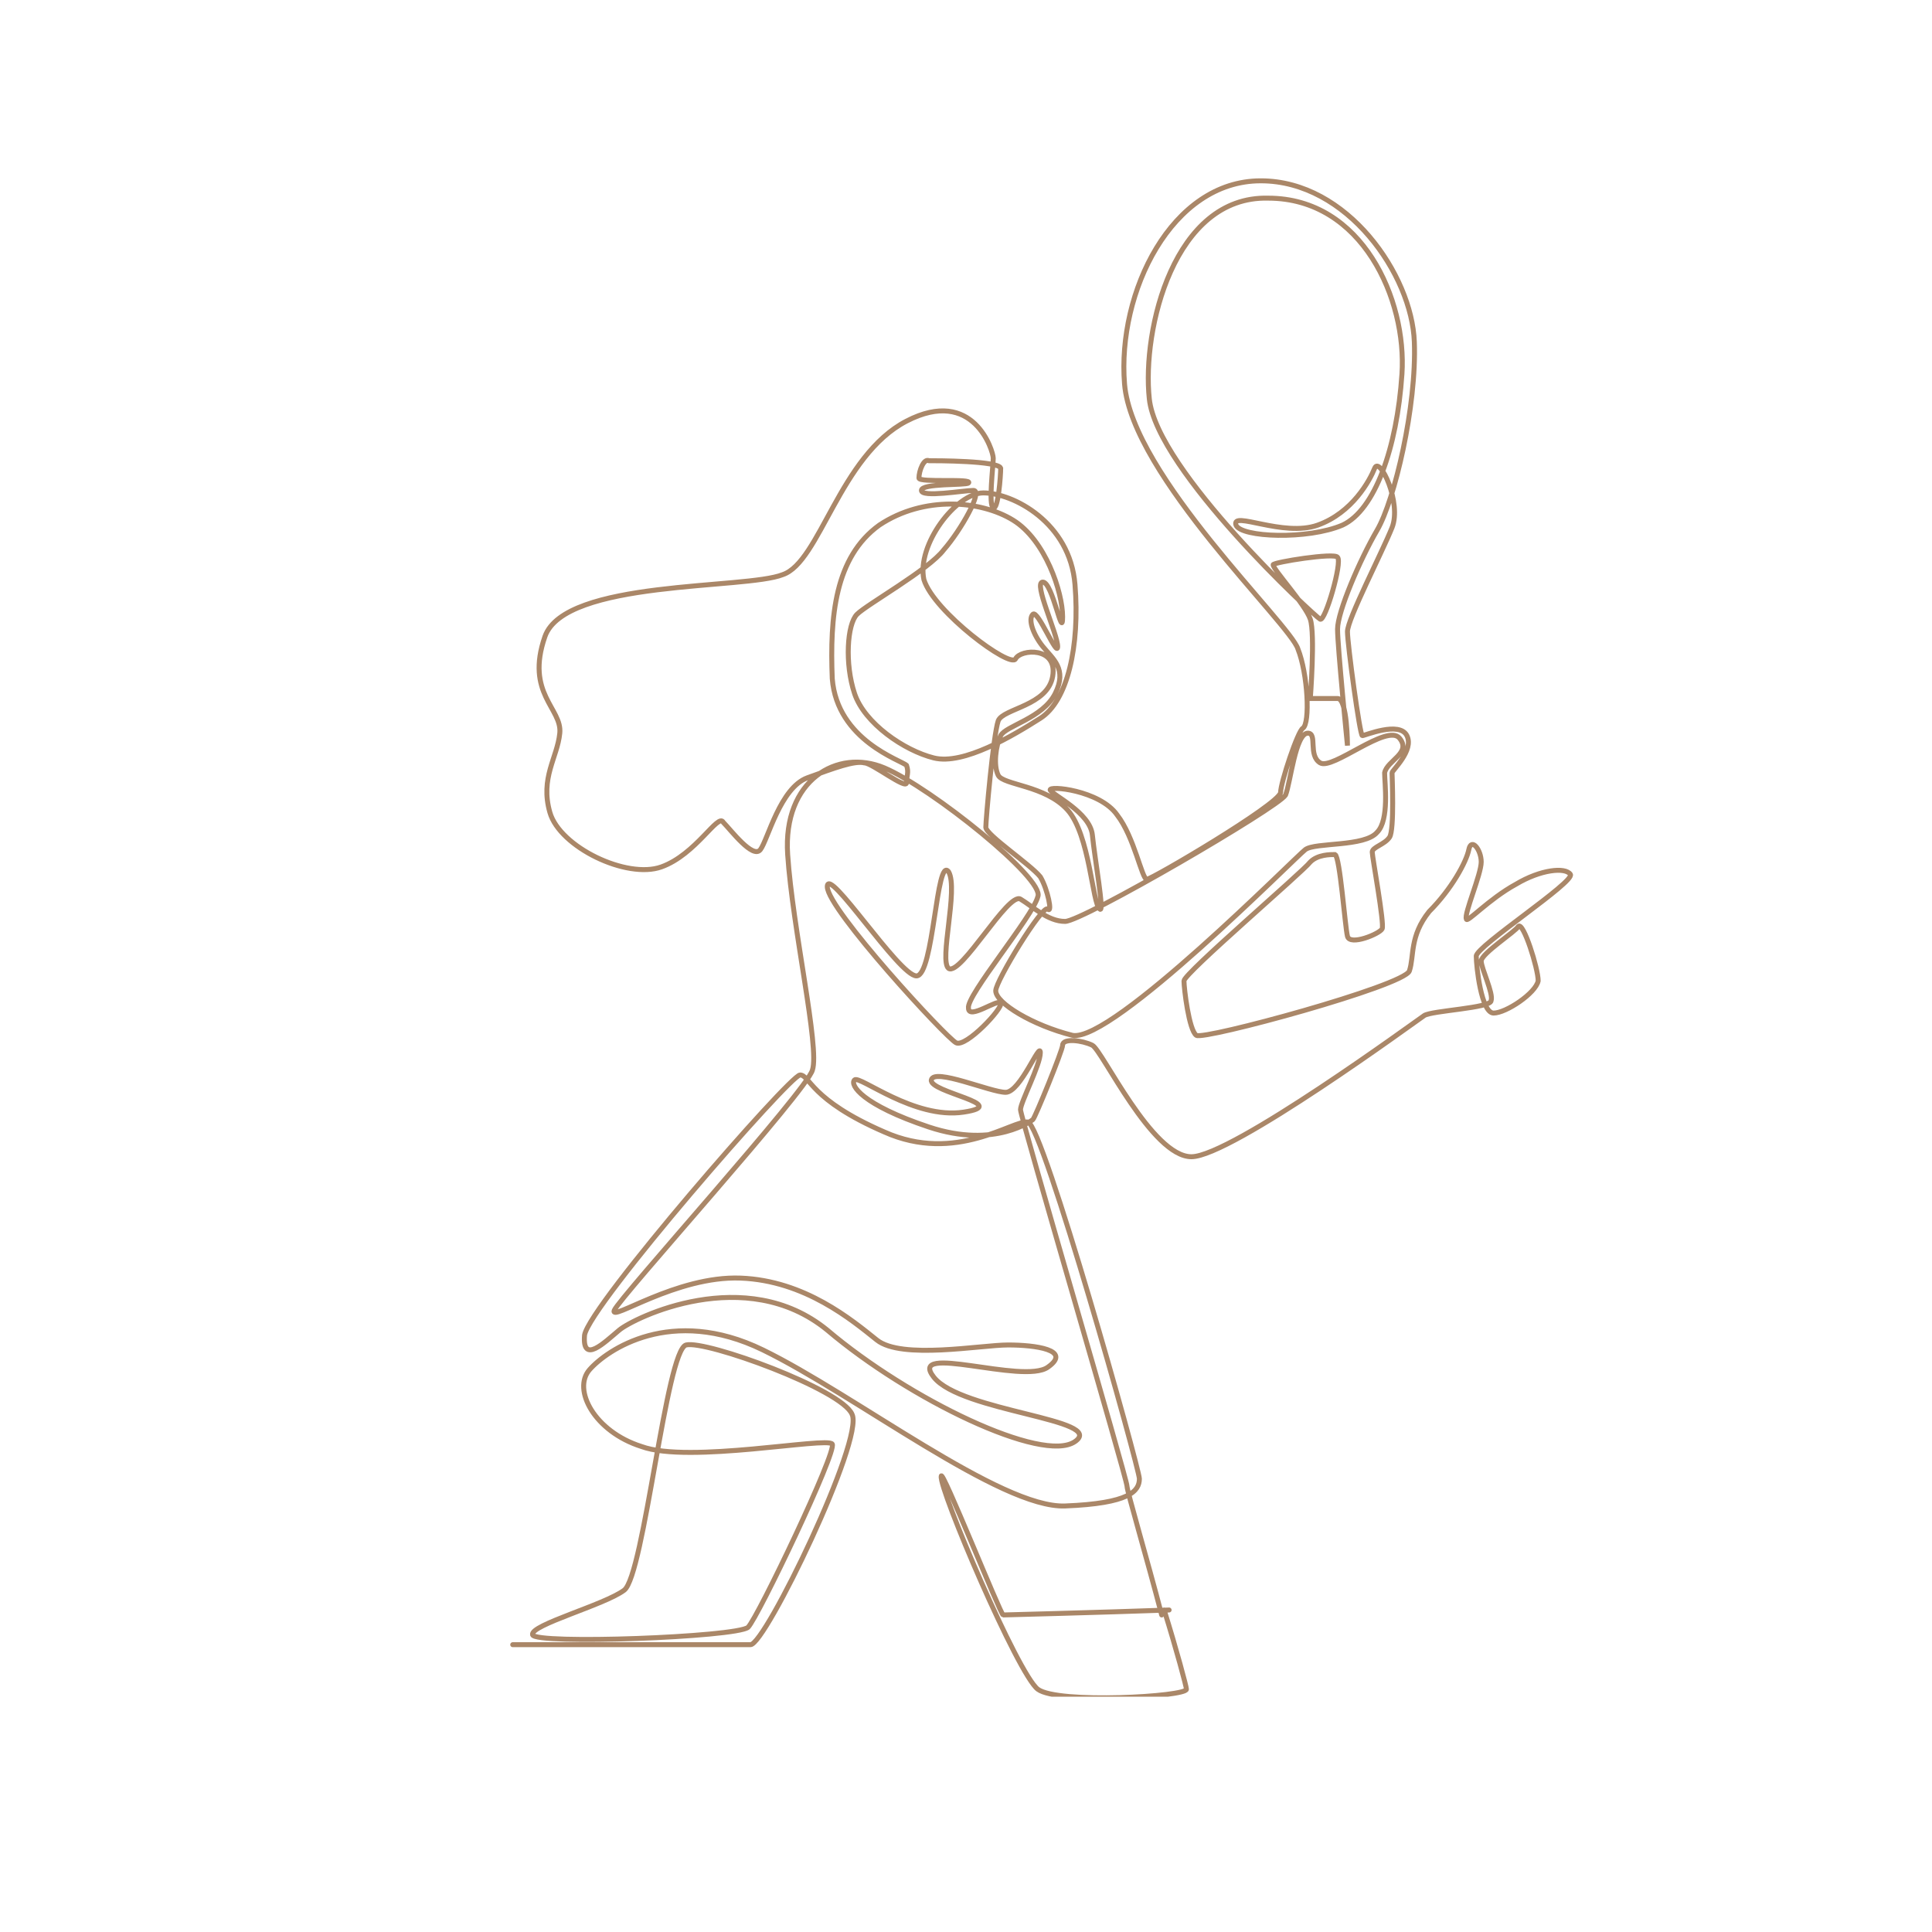 <?xml version="1.0" encoding="UTF-8"?>
<svg xmlns="http://www.w3.org/2000/svg" version="1.1" xmlns:xlink="http://www.w3.org/1999/xlink" viewBox="0 0 78 78">
  <defs>
    <style>
      .cls-1, .cls-2 {
        fill: none;
      }

      .cls-2 {
        stroke: #aa8768;
        stroke-linecap: round;
        stroke-miterlimit: 2.6;
        stroke-width: .2px;
      }

      .cls-3 {
        clip-path: url(#clippath);
      }
    </style>
    <clipPath id="clippath">
      <rect class="cls-1" x="7.1" y="6.7" width="86.6" height="61.8"/>
    </clipPath>
  </defs>
  <!-- Generator: Adobe Illustrator 28.7.2, SVG Export Plug-In . SVG Version: 1.2.0 Build 154)  -->
  <g>
    <g id="Layer_1">
      <g class="cls-3">
        <path class="cls-2" d="M47,65c.5,1.6.9,3.1.9,3.2,0,.3-5.2.6-6,0-.8-.6-4-8.1-3.9-8.6,0-.4,2.4,5.6,2.5,5.6,0,0,3.9-.1,6.7-.2"/>
        <path class="cls-2" d="M20.7,66.4h9.6c.6,0,4.6-8.3,4.1-9.3-.4-1-5.9-3-6.7-2.8s-1.7,9.3-2.5,9.9-3.8,1.4-3.7,1.8,8.2.1,8.7-.3c.4-.4,3.6-7.1,3.4-7.4s-5.8.8-7.7.1c-1.9-.6-2.8-2.3-2.1-3.1s3.3-2.6,7-.8c3.7,1.8,9.6,6.4,12.2,6.3,2.6-.1,3-.6,3-1.1,0-.4-3.9-14.3-4.5-14.4s-2.9,1.7-5.8.4c-3-1.3-3-2.3-3.4-2.3s-8.5,9.3-8.7,10.5c-.1,1.2.8.3,1.4-.2s5.1-2.7,8.4,0c3.3,2.8,8.7,5.4,10,4.5,1.3-.9-4.6-1.2-5.7-2.6-1.1-1.4,3.6.3,4.6-.4,1-.7-.5-.9-1.6-.9s-4.3.6-5.3-.2-2.9-2.4-5.5-2.5c-2.6-.1-5.3,1.8-5.1,1.3.2-.5,7.8-8.9,8-9.7.3-.9-.8-5.7-1-8.7s2-4.3,3.9-3.5c1.9.8,6.5,4.5,6.2,5.2-.2.8-2.9,4-2.8,4.5,0,.5,1.2-.4,1.3-.2.1.2-1.4,1.8-1.8,1.6-.4-.2-5.2-5.4-5.2-6.3s2.9,3.6,3.6,3.6.8-4.9,1.3-4.2c.4.7-.4,3.6,0,3.9.5.3,2.4-3.1,2.9-2.8.5.3,1.1.9,1.8.9s8.6-4.6,8.9-5.1c.2-.5.4-2.5.9-2.5.4,0,0,.9.5,1.2s2.7-1.6,3.2-1-.5.9-.6,1.4c0,.4.2,1.9-.3,2.4-.5.6-2.5.4-2.9.7-.4.3-7.8,7.8-9.4,7.5-1.6-.4-3.1-1.3-3.1-1.8,0-.4,1.9-3.5,2.1-3.3.2.2,0-.8-.3-1.3-.4-.5-2.2-1.7-2.2-2s.3-3.7.5-4.3c.2-.5,2-.6,2.2-1.8.2-1.2-1.3-1.1-1.5-.7s-3.3-1.9-3.7-3.2c-.3-1.4,1.3-3.5,2.4-3.5,1.2,0,3.5,1.2,3.7,3.7.2,2.5-.3,4.7-1.4,5.4s-3.1,1.9-4.3,1.6c-1.2-.3-2.8-1.4-3.2-2.6-.4-1.2-.3-2.8.1-3.2.4-.4,2.9-1.8,3.5-2.6.7-.8,1.6-2.4,1.2-2.4-.4,0-2.1.3-2.1,0s1.8-.2,1.9-.3c.2-.2-2,0-2-.2,0-.3.2-.8.4-.7.3,0,2.8,0,2.9.3,0,.3-.1,1.7-.3,1.6s0-1.7,0-2-.8-2.9-3.5-1.5c-2.7,1.4-3.5,5.7-5,6.2-1.5.6-8.8.2-9.6,2.5-.8,2.3.7,2.9.6,3.9s-.8,1.8-.4,3.2c.4,1.4,3.1,2.7,4.5,2.2s2.3-2.2,2.5-1.8c.3.3,1.2,1.5,1.5,1.1s.8-2.5,1.9-2.9c1.1-.4,1.9-.7,2.3-.6.3,0,1.7,1.1,1.7.8,0-.3.1-.4,0-.7-.2-.2-2.8-1-3-3.5-.1-2.5.1-4.9,1.9-6.2,1.8-1.2,4.1-1,5.4-.2s2,2.9,2,3.9-.4-1.4-.8-1.4.6,2.1.6,2.6c0,.5-.8-1.5-1-1.3-.2.2,0,.8.4,1.3.4.5,1,.9.5,1.9-.5,1-2,1.3-2.2,1.7-.2.4-.3,1.2-.1,1.6.2.4,1.9.4,2.8,1.4.9,1,1,3.8,1.3,4,.2.2-.2-2-.3-3-.1-.9-1.6-1.6-1.7-1.8s2,0,2.7,1c.7.9,1,2.6,1.2,2.6s5.3-3,5.4-3.5c0-.4.7-2.5.9-2.6.3-.2.2-2.2-.2-3.2-.3-1-6.7-7-7-10.7-.3-3.7,1.9-8.2,5.5-8.2,3.5,0,6.1,3.8,6.2,6.5.1,2.6-.8,6.4-1.5,7.6-.7,1.2-1.6,3.3-1.6,4s.4,4.7.4,4.7c0,0,0-1.9-.4-1.9s-1.1,0-1.1,0c0,0,.2-2.6,0-3.2s-1.5-2-1.5-2.2c0-.1,2.5-.5,2.6-.3.2.2-.5,2.6-.7,2.5-.2-.1-6.6-6-6.9-8.9-.3-2.8,1-8.2,4.8-8.1,3.8,0,5.6,4.1,5.4,7.1-.2,3-1.1,5.5-2.4,6.1-1.4.6-4.1.5-4.3,0-.2-.6,1.9.5,3.3,0,1.4-.5,2.1-1.8,2.3-2.3.2-.5,1.1,1.4.7,2.4-.4,1-1.8,3.7-1.8,4.2,0,.5.5,4.2.6,4.2.1,0,1.5-.6,1.8,0s-.6,1.4-.6,1.5.1,2.3-.1,2.6-.7.4-.7.6c0,.2.5,2.9.4,3.1-.1.2-1.3.7-1.4.3-.1-.4-.3-3.2-.5-3.3-.2,0-.7,0-1,.3-.3.4-5.1,4.5-5.1,4.8s.2,2,.5,2.2c.3.2,8.4-2,8.6-2.6.2-.6,0-1.4.8-2.4.9-.9,1.5-2,1.6-2.5s.5,0,.5.5-.7,2.1-.6,2.3c0,.2.9-.8,2-1.4,1-.6,2-.7,2.2-.4.2.3-3.8,2.9-3.8,3.3,0,.4.2,2.3.7,2.3s1.7-.8,1.8-1.3c0-.5-.6-2.4-.8-2.2-.1.2-1.5,1.1-1.5,1.4,0,.3.5,1.3.4,1.6,0,.3-2.4.4-2.7.6s-7.8,5.7-9.4,5.7-3.6-4.3-4-4.5c-.4-.2-1.2-.3-1.2,0,0,.2-1.1,2.9-1.2,3,0,0-1.5,1.2-4.2.3-2.7-.9-3.2-1.7-3-1.9s2.4,1.6,4.4,1.3-1.4-.8-1.3-1.3,2.4.5,3,.5,1.4-2.1,1.4-1.6c0,.5-.8,2-.8,2.3s4.3,14.9,4.3,15.2c0,.2.8,2.9,1.4,5.2"/>
      </g>
    </g>
  </g>
</svg>